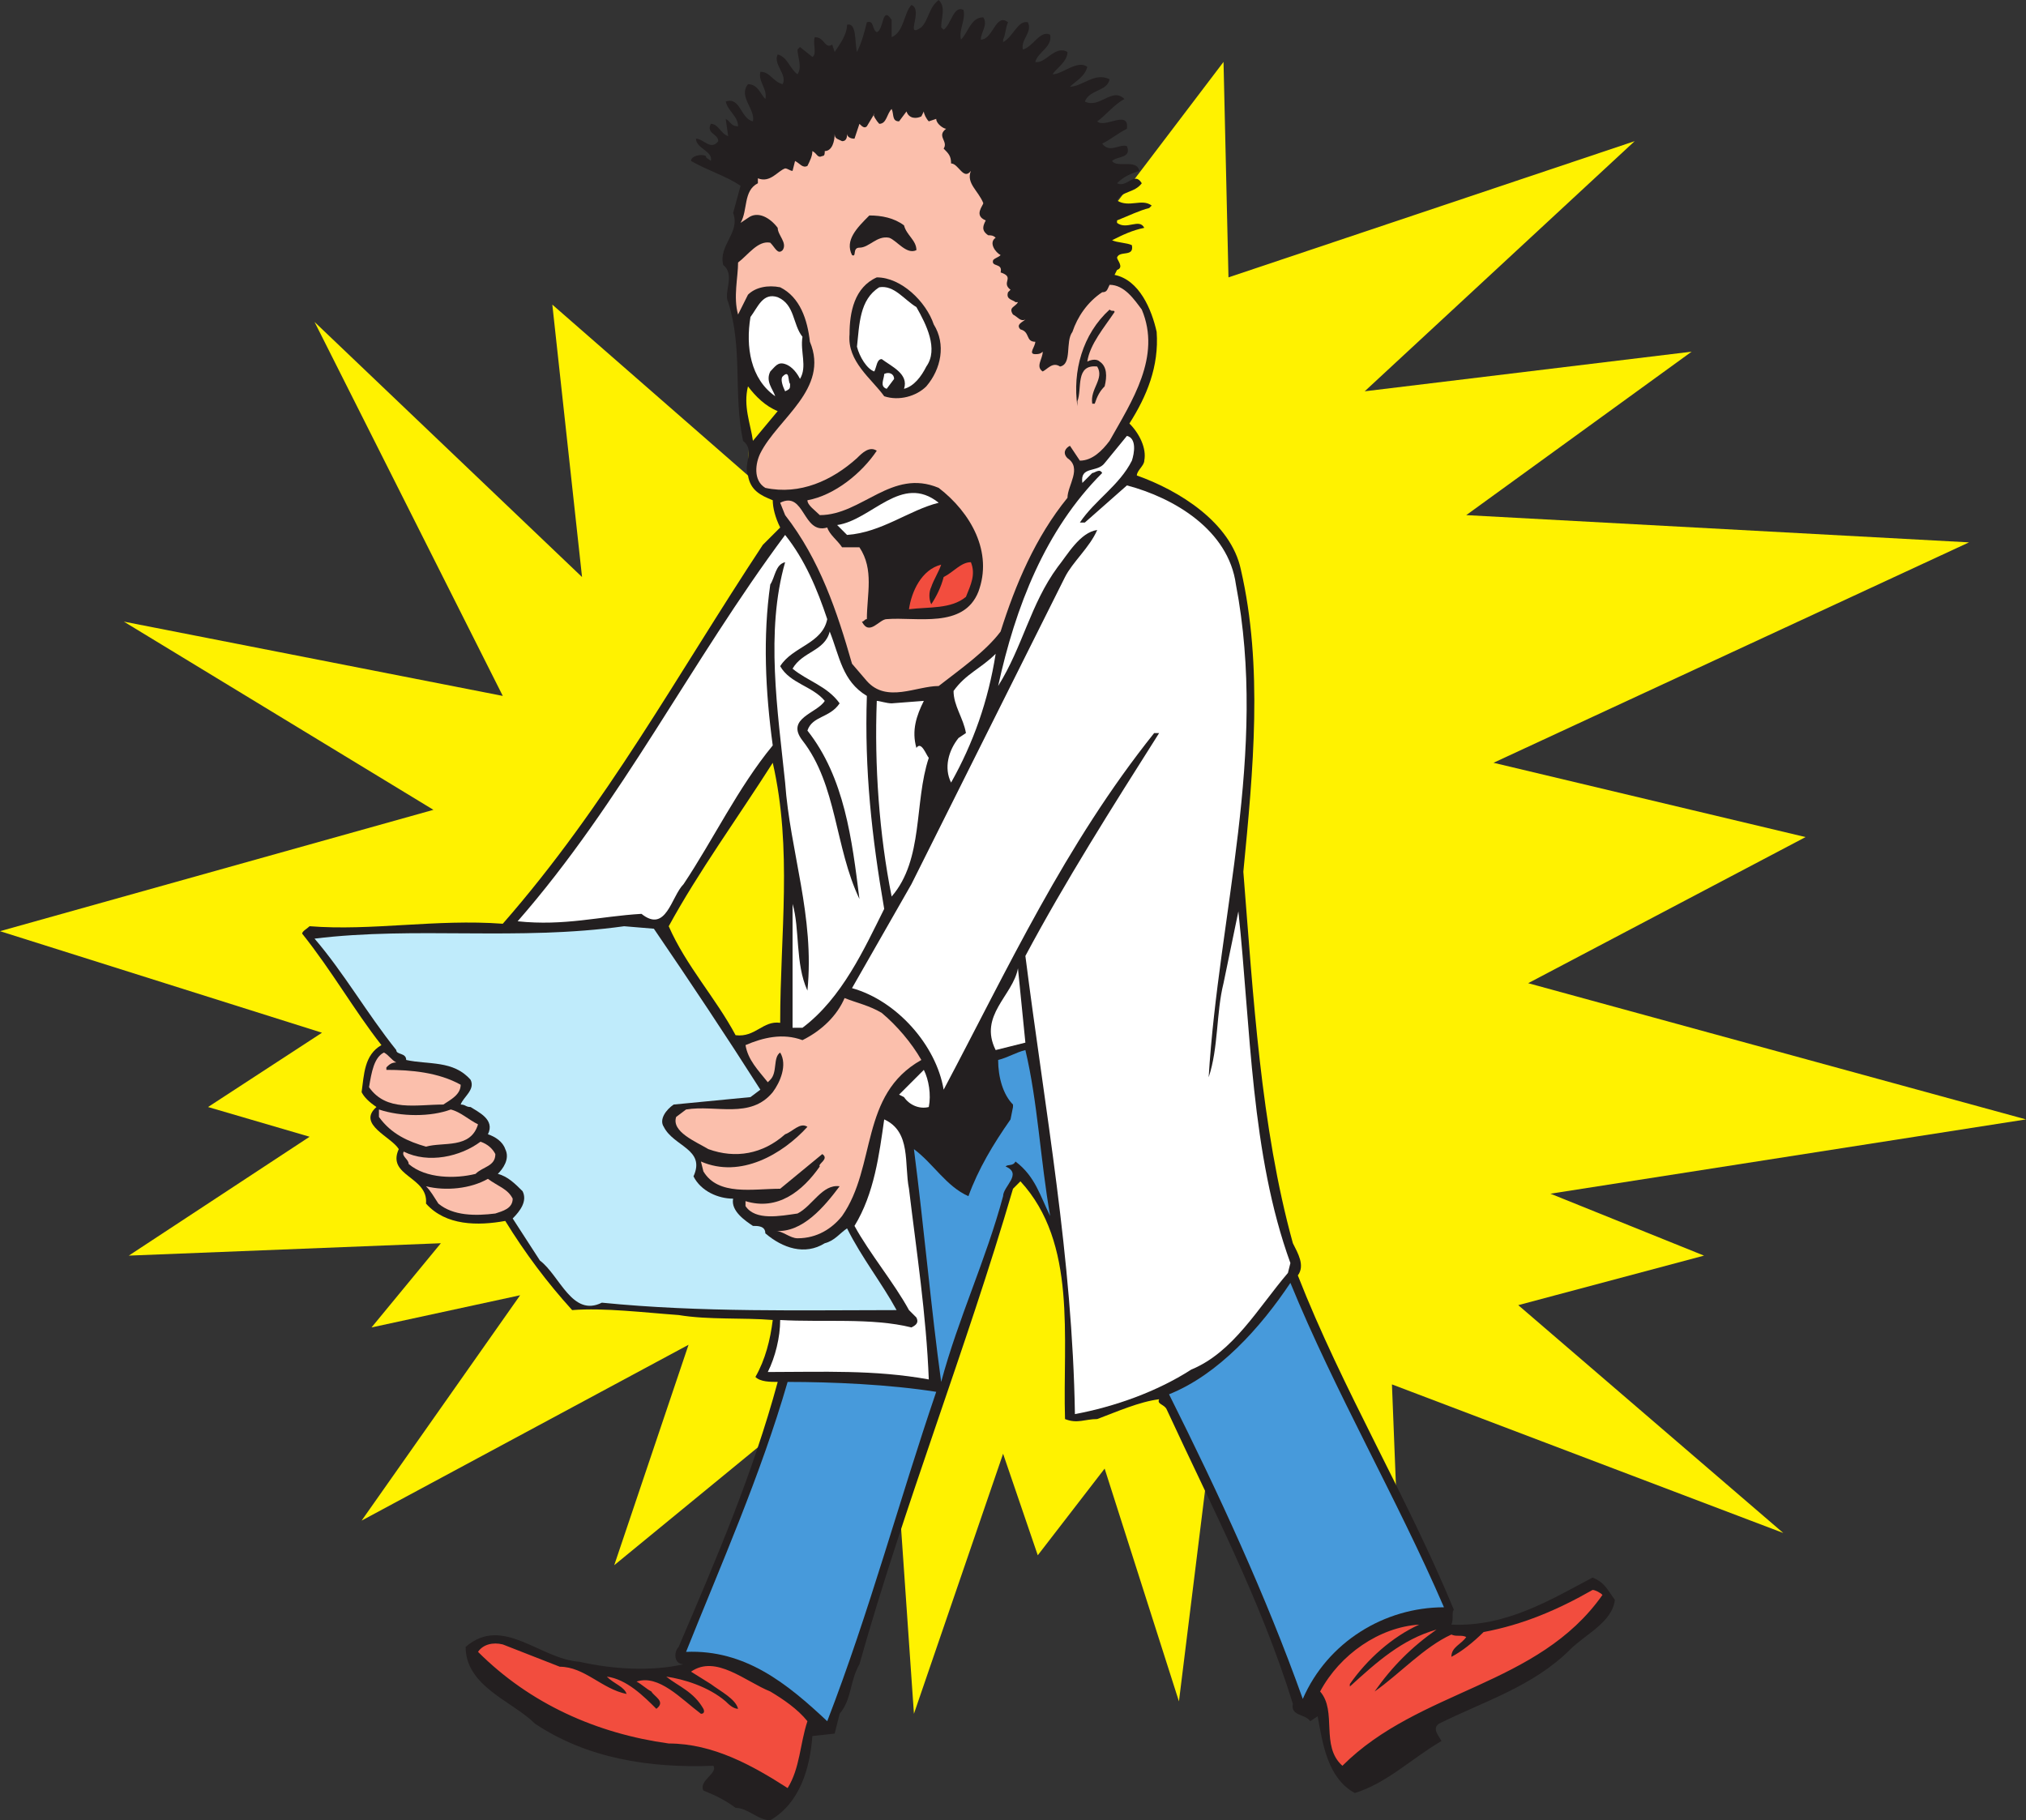 <svg xmlns="http://www.w3.org/2000/svg" width="613.5" height="551.25"><rect width="100%" height="100%" fill="#333333" stroke="none"/><path fill="#fff200" fill-rule="evenodd" d="m372 84 123-41.25-81.75 75.75 99-12L444 156l152.25 8.25-144 66.75 94.5 22.5-84 44.25L613.5 339l-144 22.5 46.5 18.75-56.25 15 80.25 69-118.5-45 2.25 57-57-39.75-9.75 78.75-22.5-70.5L314.25 471l-10.5-30.75-27 78.75-6.75-97.5-25.5 4.5-58.5 48 22.5-66.75-99 53.25 48-68.25-45 9.75 21-25.5-94.5 3.75 54.75-36-30.75-9 34.5-22.5L0 282l131.25-36.75-93.75-57 114.75 22.5-57-113.25 81 77.25-9-82.5L226.5 144l2.25-72 30.75 54.75 30.75-72 18.75 45 61.5-81L372 84"/><path fill="#231f20" fill-rule="evenodd" d="m285 8.25.75.75c2.25-1.5 3-7.5 6-6 .75 3-1.5 6-.75 9 2.25-2.25 3-6.75 6.75-6.75 1.5 2.25-.75 4.5-.75 6.75 3.75 0 4.5-8.25 8.25-5.25-.75 1.5-.75 3.75-1.5 5.25v.75c3-1.5 4.5-6.75 7.5-6 1.5 3-2.25 5.25-1.5 8.25 3-.75 5.25-6 8.25-4.5.75 3.75-3.75 5.25-4.5 8.25 3 .75 6-5.25 9.75-3 0 3-3.75 5.25-4.5 6.75 3 0 7.5-4.5 10.5-2.25-.75 3-3.75 4.5-5.25 6 3.75 0 7.5-4.5 12-2.25-.75 3.75-6 3-7.5 6.75 4.5 2.25 8.25-4.5 12-.75-3 1.5-6 5.25-8.25 6.75C334.5 39 342 33 341.25 39c-3 1.5-4.5 3-7.5 4.5 2.25 3 5.25 0 7.5.75 1.5 3.75-3 3-4.5 4.5 1.5 2.25 7.5-.75 8.25 3-2.25.75-4.5 1.5-6.75 3.75 3 1.5 5.25-3.75 7.5 0-2.25 3-6 2.25-7.5 5.25 3.75 2.25 7.5-.75 10.5 1.5L348 63c-3 .75-6 2.25-9.75 3.75v.75c3 2.25 6.75-1.5 8.25 1.5-3.75.75-6.75 2.25-9.75 3.75 1.5.75 4.5.75 6 1.5.75 3.75-3.75 1.5-4.5 3.75 0 .75 2.25 3 0 3.75l-.75 1.5c7.5 1.5 11.25 10.5 12.75 17.25.75 10.5-3 19.5-8.25 27.75 3 3 5.25 7.5 4.5 11.25 0 1.5-2.25 3-2.25 4.5 12.75 4.5 28.5 14.25 31.5 28.5 6.75 29.25 3.75 60.75.75 91.5 3 37.5 5.25 77.25 15 112.5 1.5 3 3.75 6.75 1.5 9.75 13.5 34.5 33 66.75 47.25 101.25-.75.75 0 3-.75 4.5 16.5.75 30-7.5 42.75-14.25 3.75 1.5 4.5 3.75 6.75 6.75-.75 6.75-9 10.5-13.5 15-11.25 11.25-26.25 15.75-39.75 22.5-2.25 1.5 0 3.75.75 5.25-9 5.25-16.5 12.75-26.25 15.75-8.25-4.5-9.75-15-11.25-23.25l-2.25 1.5c-1.5-2.25-6-1.5-5.25-5.25-9.75-31.5-24.75-60-38.25-89.25-.75-1.5-3-1.5-2.25-3-6 .75-12.75 3.75-18.75 6-3.75 0-6 1.5-9.75 0-.75-24.75 3.75-53.25-13.5-72l-2.25 2.25c-14.25 48.75-33 96-46.5 144-3 5.25-2.25 10.5-6 15l-1.5 6-6.75.75c-.75 9.75-3.75 20.25-12.75 25.5-3.75 0-6.75-3.75-10.5-3.75-3-2.25-6-3.75-9.75-5.25-1.5-3 4.5-5.25 3-7.5-19.5.75-38.25-2.25-54-12.75-6.75-6.75-21-11.25-21-23.25 11.25-9.75 22.5 3.75 34.5 4.5 9.75 2.25 21.75 3 31.5.75-3 0-3-3.75-1.5-5.25 11.25-26.25 22.5-52.5 30-80.25-2.25 0-5.25 0-6.75-1.5 3-5.25 4.5-11.25 5.25-17.25-9-.75-19.5 0-28.5-1.5-10.5-.75-22.5-2.25-32.25-1.5-7.5-8.25-14.25-17.25-20.25-27-8.25 1.5-18 1.5-24-5.25.75-8.25-12-8.25-8.25-16.5-2.25-3.75-12.75-7.5-6.75-12.75-2.25-1.5-3.75-3-4.5-4.5.75-5.25.75-11.25 6-14.25-8.25-10.5-15-22.5-24-33.75 0-.75 1.5-1.5 2.25-2.25 18.75 1.5 38.25-2.25 58.5-.75 31.5-36 52.5-75 78.75-114.75l5.25-5.25c-1.5-3-2.25-6-2.25-8.25-3.75-1.5-6.75-3-7.5-7.5-1.5-3.75 2.25-7.5-1.5-10.5-3-14.25 0-27.75-4.5-42-1.5-3 2.25-8.25-1.5-11.25-1.5-6 5.25-9.75 3-15.75l2.25-8.25c-4.5-3-9.75-4.5-15-7.5 0-1.5 3-2.25 4.5-1.5 0 .75.75.75 1.5 1.5.75-3-4.5-3.75-4.5-6.75 2.25 0 4.5 3.75 6.75.75 0-2.25-3.75-2.25-2.25-5.25 2.25 0 3 3 5.25 3.75l-.75-5.25c1.5.75 1.5 2.25 3.75 2.25 0-3-3-4.5-3.75-7.5 4.5-1.5 4.5 5.25 8.25 6 .75-3.75-4.5-7.5-1.5-11.25 3 0 3.75 3 5.25 4.5.75-3-2.25-5.25-1.5-8.25 3 0 3.75 3 6.75 3.75 1.5-3-3-6-1.5-9 3 .75 3.75 4.5 6 6 1.5-2.25 0-5.25 0-7.5l.75-.75 3.75 3c1.5-.75 0-4.5.75-6 3 0 3 3.75 5.25 2.25l.75 2.25c1.5-2.25 3.75-5.25 3.75-8.25 3-.75 2.25 5.25 3 8.25 1.5-3 2.25-6 3-9 2.25-.75 1.5 2.25 3 3C267.75 9 267 1.5 270 6v5.25c3.75-1.5 3.75-7.5 6-9.75 3.75 1.5-2.25 10.5 3 6.75 2.25-2.25 2.25-6 5.25-8.25 2.25 2.25.75 5.25.75 8.25"/><path fill="#fbbfac" fill-rule="evenodd" d="m272.25 36.75 2.25-3c.75 2.25 3 2.25 4.5 1.5l.75-1.5c0 .75.75 2.25 1.5 3l2.25-.75c0 1.5 2.25 3 3 3-3 2.25.75 3.75-.75 6 1.5 1.5 2.25 2.25 2.25 4.5 2.25 0 3.75 5.25 6 2.25-1.5 3.75 2.25 6 3.75 9.75 0 .75-3 3.75.75 5.25-.75 1.5-1.5 3 .75 4.5.75 0 1.5 0 2.25.75-2.25 1.5 0 4.5 1.5 5.25-.75.75-1.5.75-2.25 1.5-.75 2.25 3 .75 2.25 3.75 4.5 1.5 0 3 3 5.25l-.75.75c-.75 2.25 1.5 2.25 2.25 3h.75c-.75 1.5-3 1.5-1.5 3.75 1.5.75 2.25 2.25 3.75 1.5-.75.75-3 1.5-1.5 3 3 .75 1.5 3.75 4.5 3.75 0 1.5-2.25 3.75 0 3.75.75 0 1.5 0 2.25-.75 0 2.25-2.25 4.5 0 6 1.5-.75 3-3 5.25-1.5 3.75-.75 1.5-7.5 3.75-10.5 1.5-4.5 4.5-9 9-12 1.5 0 1.5-.75 2.25-2.25 4.5 0 7.5 4.5 9.75 7.5 6 14.25-3 27.75-9.75 39.75-2.25 3-5.25 6-9 6l-3-4.5c-1.5.75-2.25 2.25-.75 3.75 4.5 3 0 8.25 0 12-9.75 12-15.75 26.25-20.25 40.5-4.5 6-12 11.25-18.75 16.5-6.75 0-15.75 5.25-21.75-1.5L258 201c-4.5-15.75-9.75-31.5-20.25-45l-1.5-3.75c7.5-3.75 6.75 9.75 14.25 7.5.75 2.25 3 3.75 4.5 6h5.25c4.5 6.75 2.25 14.25 2.25 21.75-.75 0-.75.75-1.5.75 2.25 4.5 5.25-.75 7.5-.75 9-.75 23.25 3 27.75-8.25 4.5-12-2.25-24-12-31.5-14.25-6-23.25 8.25-36 8.25-1.5-1.5-3.75-3-3.75-4.5 8.25-1.5 16.5-8.25 21-15-2.25-1.5-4.5.75-6 2.25-7.5 6.75-17.25 11.25-27.75 9-3.75-2.25-3-7.5-1.5-10.5 5.25-10.5 21-19.5 15-33.75-.75-6.75-3-13.5-9-16.5-3.75-.75-7.5 0-9.75 2.25l-3 6c-1.5-5.25 0-11.25 0-15.75 3-2.25 6-6.75 9.75-6 1.5 1.5 2.25 3.75 3.75 2.25 1.5-2.25-1.5-4.5-1.5-6.75-2.25-3-6-5.25-9-3l-2.25 1.5c2.25-3.75.75-9.75 5.25-12V54c3.75 1.5 6-2.25 8.25-3 .75 0 1.5.75 2.25.75l.75-3c1.5.75 2.25 2.25 3.75 1.5.75-1.5 1.5-3 1.5-4.5 1.5.75 1.5 2.25 3 1.5.75 0 .75-.75.75-1.5 2.25 0 3-3 3-5.25 0 1.5.75 1.5 2.25 2.25 1.5 0 1.5-1.5 1.5-2.25 0 .75.75 1.5 2.25 1.5l1.5-4.5c.75.75 1.5 1.5 2.25.75l2.25-3.75c-.75 0 .75 2.25 1.5 3 2.25 0 2.25-3 3.75-4.5.75 1.5 0 3.75 2.25 3.75"/><path fill="#231f20" fill-rule="evenodd" d="M277.5 75.75c-3 1.5-6-3-8.25-3.75-3.75-.75-6 3-9 3-2.25 0-.75 3-2.25 2.25-2.25-4.5 1.5-8.25 5.25-12 3.75 0 7.5.75 10.5 3 .75 3 3.75 4.5 3.75 7.5m5.25 22.5c3.75 6 2.25 13.5-2.25 18.75-3 3-8.25 4.5-12.75 3-3.75-5.25-11.25-10.5-10.5-18.75 0-6.75 1.5-14.25 8.25-17.25 7.5 0 15 7.5 17.25 14.25"/><path fill="#fff" fill-rule="evenodd" d="M277.5 93c3 5.25 6.75 12.75 3 18-1.5 3-3.75 6-6.75 6.75 1.5-4.5-3.75-6.75-6.75-9-1.5 0-1.5 2.25-2.25 3.75-2.25-.75-4.5-4.5-5.25-7.5.75-6.75.75-14.25 6.75-18 4.5-.75 7.5 3.75 11.25 6m-34.5 9c-.75 4.5 1.5 9-.75 12.75-.75-1.5-2.25-3.75-4.5-4.5s-3 .75-4.5 2.25c-1.5 3 .75 5.25 1.5 7.5-7.5-5.25-9-15-7.5-24 2.25-3 3.75-7.5 8.25-6 5.25 2.25 4.5 8.25 7.5 12"/><path fill="#231f20" fill-rule="evenodd" d="M337.5 94.5c-3 4.5-7.5 9.75-8.25 15 1.5-.75 3-.75 3.75 0 2.25 1.5 2.25 4.5 1.5 7.5-1.5 1.5-2.25 3-3 5.25h-.75c-.75-4.5 3.75-7.5 1.5-11.25-6.75-.75-4.5 6.75-6 10.5v1.5c-1.5-10.5 1.5-21.75 9.75-29.25.75.75 1.5 0 1.5.75"/><path fill="#fff" fill-rule="evenodd" d="m270.75 114.75-2.25 3c-2.25-.75-.75-3-.75-4.5 1.5-.75 3 0 3 1.5m-31.5 1.5c0 1.5 0 1.5-1.5 2.25-.75-1.5-1.5-3.75-.75-4.5 2.25-2.25 1.5 1.5 2.25 2.25"/><path fill="#fff200" fill-rule="evenodd" d="m235.5 124.5-7.5 9c-.75-5.25-3-10.5-1.5-16.5 2.25 3 5.25 6 9 7.5"/><path fill="#fff" fill-rule="evenodd" d="M342.75 139.5c-3.75 7.5-11.25 12-15.75 18.75h1.5L341.25 147c14.25 3.75 30.75 13.5 33 30C384 228 369 276.75 366 326.25c3-9 2.25-19.5 4.5-28.5L375 276c3.75 35.25 3.75 73.5 15.75 106.5l-.75 3c-9 10.5-16.5 24-29.25 29.25-10.5 6.75-23.25 11.25-35.25 13.5-.75-47.25-9-91.5-15-138.75 12-22.5 26.25-45 40.5-67.5h-1.5c-27 33.75-44.25 71.25-63.75 108-2.25-13.5-14.25-27-27.75-30.75l18-31.5 46.5-93c2.25-4.5 7.5-9 9.75-14.25-5.25.75-9 7.5-12 11.25-8.25 11.25-10.5 24-18 36 5.25-24 14.25-47.25 31.5-64.5-.75-1.5-2.25 0-3 0l-3 3c-.75-5.25 4.5-3 6.75-6l6.75-8.25c3 .75 2.25 5.25 1.5 7.5m-58.5 12.75c-9 2.25-17.25 9-27.75 9.75l-3-3c10.5-1.5 19.5-15.75 30.75-6.75M250.5 187.5c-1.5 7.5-10.5 8.25-14.25 14.25 3 5.25 9.75 6 13.5 10.5-2.25 3.75-12 5.25-6.75 12 10.5 13.5 9.75 32.25 17.25 48-2.25-18-4.5-36.75-15.75-51 1.5-4.5 6.75-3.75 9.75-8.25-3.75-5.25-9.75-6.75-14.25-10.5 3-5.25 9.75-5.25 11.25-11.25 3 7.5 3.75 15 11.25 19.5-.75 22.5 1.5 42.75 5.25 64.5-6 12-12.75 27-24.75 36h-3v-37.5c2.25 7.5.75 18 4.5 26.25 2.25-22.5-5.25-42-6.75-63-2.25-21.75-6-45.75 0-66.75-3 .75-3 4.5-4.5 6.75-2.25 15.75-1.5 32.25.75 48.75-10.5 12.75-18 28.5-27 42-3.75 3.75-5.25 15-12.75 9-12.75.75-23.25 3.75-37.5 2.25 31.5-36 52.5-78.75 81-117 6 7.5 9.75 16.5 12.75 25.5"/><path fill="#f24d3e" fill-rule="evenodd" d="M294 170.25c1.5 3.75 0 6.75-1.5 10.5-4.5 3.75-11.25 3-17.25 3.75.75-5.25 3.75-12 9.75-13.5-.75 2.25-2.25 4.5-3 6.75-.75 1.5-.75 3.75 0 5.25 1.5-2.25 3-5.25 3.75-8.25 3-1.5 5.25-4.5 8.25-4.5"/><path fill="#fff" fill-rule="evenodd" d="M288 237c-2.25-4.5-.75-9.75 2.25-13.5l2.25-1.5c-.75-4.5-3.75-8.25-3.75-12.75C292.5 204 297 202.5 301.5 198c-2.25 14.25-6.75 27-13.5 39m-8.25-24.75c-2.25 4.5-3.75 9-2.25 14.25 1.5-2.25 3 2.25 3.75 3-4.5 13.5-1.5 30.75-11.25 42-3.75-18.75-5.25-39.75-4.5-59.25.75 0 3 .75 4.5.75l9.75-.75"/><path fill="#fff200" fill-rule="evenodd" d="M236.25 309.75c-5.25-.75-7.5 4.5-13.5 3.75-6-11.25-15-21-20.25-33 9-16.5 21-33 31.5-49.5 6 26.25 2.25 51.75 2.25 78.75"/><path fill="#bfebfb" fill-rule="evenodd" d="M198 281.25c11.25 16.5 21.75 32.25 32.25 48.75l-3 2.25L204 334.5c-2.25 1.5-4.5 4.5-3 6.75 3 6 12.75 6.75 9 15 2.25 4.5 7.5 6.75 12 6.75-.75 3.75 3.75 6.75 6 8.25 1.5 0 3.75 0 3.75 2.25 5.25 4.5 12 6.75 18 3 3-.75 4.5-3 6.75-4.5 4.5 9 10.5 16.5 15 24.75-28.5 0-59.25.75-89.25-2.25-9 4.5-12.75-8.25-18.75-12.75L155.25 369c2.25-2.25 4.5-5.25 3-8.25-2.25-2.25-4.5-4.5-7.5-5.25 1.5-1.5 3.75-4.5 2.25-7.5-.75-2.25-3-3.75-5.25-4.5 2.25-4.5-3-6.75-5.25-8.25-1.5 0-1.5-.75-3-.75.75-2.25 4.5-4.5 3-7.5-5.25-6-12.75-4.5-19.5-6 0-2.25-3-1.5-3-3-9-11.25-15.75-23.25-24.75-33.75 30.75-3.75 61.5.75 93.75-3.75l9 .75"/><path fill="#fff" fill-rule="evenodd" d="m310.5 315.75-9 2.25c-5.25-10.5 5.25-16.5 6.75-24.75l2.25 22.5"/><path fill="#fbbfac" fill-rule="evenodd" d="M267 306.75c4.5 3.75 9 9 12 14.25-18.75 10.5-13.5 32.25-24 47.25-3 3.75-7.5 6.75-13.5 6.75-2.25 0-4.5-2.25-6.75-2.25 8.25.75 15-7.5 19.5-13.5-5.25-.75-8.25 6-12.75 8.25-5.25.75-12.75 2.25-15.75-2.25v-1.5c9.75 3 17.25-3 22.5-10.5-.75-.75 3-2.25.75-3.75L236.25 360c-8.25 0-18.75 2.25-23.25-5.25l-.75-3c12 5.25 24.75-2.25 32.25-10.5-2.25-1.5-4.5 1.5-6.75 2.25-6.75 6-15 7.5-23.25 4.5-3.75-2.25-11.25-5.25-9.75-9.75l3-2.25c9-1.5 19.5 3 26.25-5.25 2.25-3 4.5-8.25 2.25-12-2.25 1.5-.75 6-3 8.25l-.75.75c-3-3.75-6-6.75-6.75-11.25C231 314.25 237 312.75 243 315c6-3 10.5-7.5 12.75-12.75 3.75 1.5 7.5 2.25 11.25 4.5"/><path fill="#479adb" fill-rule="evenodd" d="M310.5 318c3.75 15.75 4.5 33 7.5 50.25-3-6-4.5-12-10.5-16.5-.75 1.5-2.25.75-3 1.5 5.25 2.25-.75 6-.75 9-5.25 19.5-13.5 36.75-18.75 56.25-3-21.75-5.25-47.25-8.25-70.5 6 4.5 9.75 11.25 16.5 14.25 3-8.25 7.5-15.75 12.75-23.25l.75-3.75v-.75c-3-3-4.5-8.25-4.5-13.5 3-.75 5.25-2.25 8.25-3"/><path fill="#fbbfac" fill-rule="evenodd" d="M120 321.75c-1.5 0-2.25.75-3 1.5v.75c7.5 0 15.75.75 22.5 4.5 0 3-3 4.5-5.25 6-8.25 0-17.25 2.25-22.5-5.25.75-4.5 1.5-9 4.5-10.5 1.5.75 2.25 2.25 3.75 3"/><path fill="#fff" fill-rule="evenodd" d="M281.25 335.25c-3 .75-6-.75-7.5-3l-1.5-.75 7.5-7.5c1.5 3 2.25 7.5 1.5 11.25"/><path fill="#fbbfac" fill-rule="evenodd" d="M136.5 336c3 .75 5.25 3 8.25 4.5-2.25 7.5-10.5 5.25-15.75 6.75-5.25-1.5-10.5-3.75-14.25-9V336c6.75 2.25 15.75 2.25 21.75 0"/><path fill="#fff" fill-rule="evenodd" d="M275.25 360c2.25 18.75 5.25 38.25 6 57.75-16.5-3-32.25-2.25-48.75-2.25 2.25-4.5 3.75-10.5 3.75-15.75C249 400.5 264 399 276 402c1.5-.75 2.25-1.5 1.5-3l-2.25-2.25c-4.5-8.25-12-17.25-16.5-25.5 6-9.75 7.5-21.75 9-32.25 8.25 3.75 6 13.5 7.5 21"/><path fill="#fbbfac" fill-rule="evenodd" d="M150 349.5c0 3.75-3.75 3.75-6 6-6 1.5-15 1.5-20.25-3 0-1.5-2.25-2.25-1.5-3.75 7.5 3.75 17.25 1.5 23.25-3 2.25.75 3.75 2.25 4.5 3.75m5.25 13.5c0 3-3 3.75-5.25 4.5-6 .75-12.75.75-17.25-3-1.5-2.25-2.25-3.75-3.75-5.25 6 1.5 13.5.75 18.75-2.25 3 2.25 6 3 7.5 6"/><path fill="#479adb" fill-rule="evenodd" d="M437.25 486.75c-18 0-35.25 10.5-42.75 27.75-11.25-31.5-25.5-62.25-40.5-92.25 15-6 27.75-20.25 36.75-33.75 13.5 33 32.25 65.25 46.5 98.25M283.5 421.5c-11.25 33-20.25 66.75-33 99.75-12-11.25-24.75-21.75-42.75-21 10.5-26.25 22.5-53.25 30.75-81.75 13.5 0 30.75.75 45 3"/><path fill="#f24d3e" fill-rule="evenodd" d="M485.25 483c-19.5 27.75-55.5 28.5-78.75 51.75-6.75-6-1.5-16.5-6.75-22.5 6-11.25 18-19.5 30-20.25-8.25 3.75-15.75 10.5-21 18v.75c8.25-7.5 15.75-14.25 26.25-17.25-7.5 5.25-13.5 11.25-18.75 18.75 7.5-5.25 15-13.5 23.25-17.25 1.5.75 3 0 4.5.75-1.5 2.25-4.5 3-4.5 6 3-1.5 6.75-4.5 9.75-7.5 12-2.25 22.5-6.75 33-12.75.75 0 2.25.75 3 1.5M169.5 504.75c7.5 0 12.75 6.75 20.25 8.25-.75-2.25-3.75-3-6-5.25 6 .75 11.25 6 15 9.75 3-2.25-.75-3.75-1.5-5.25-1.5-.75-3-2.25-4.5-3 6.75-2.25 13.5 5.25 19.5 9.75 1.5 0 .75-1.5.75-1.5-3-5.25-7.5-6.75-11.25-9.75 5.25.75 12.75 3 18 7.5.75.75 2.25 2.25 3.75 2.25-.75-3-5.25-5.25-8.25-7.5l-6-3.75c7.5-5.25 16.5 3 24 6 3.75 2.25 8.25 5.25 11.25 9-2.25 6.75-2.25 14.25-6 20.25-10.5-6.75-22.5-13.5-36-13.5-21.75-3-42-12-57.75-27.75 1.5-2.25 4.5-3 7.5-2.25l17.25 6.75"/></svg>
